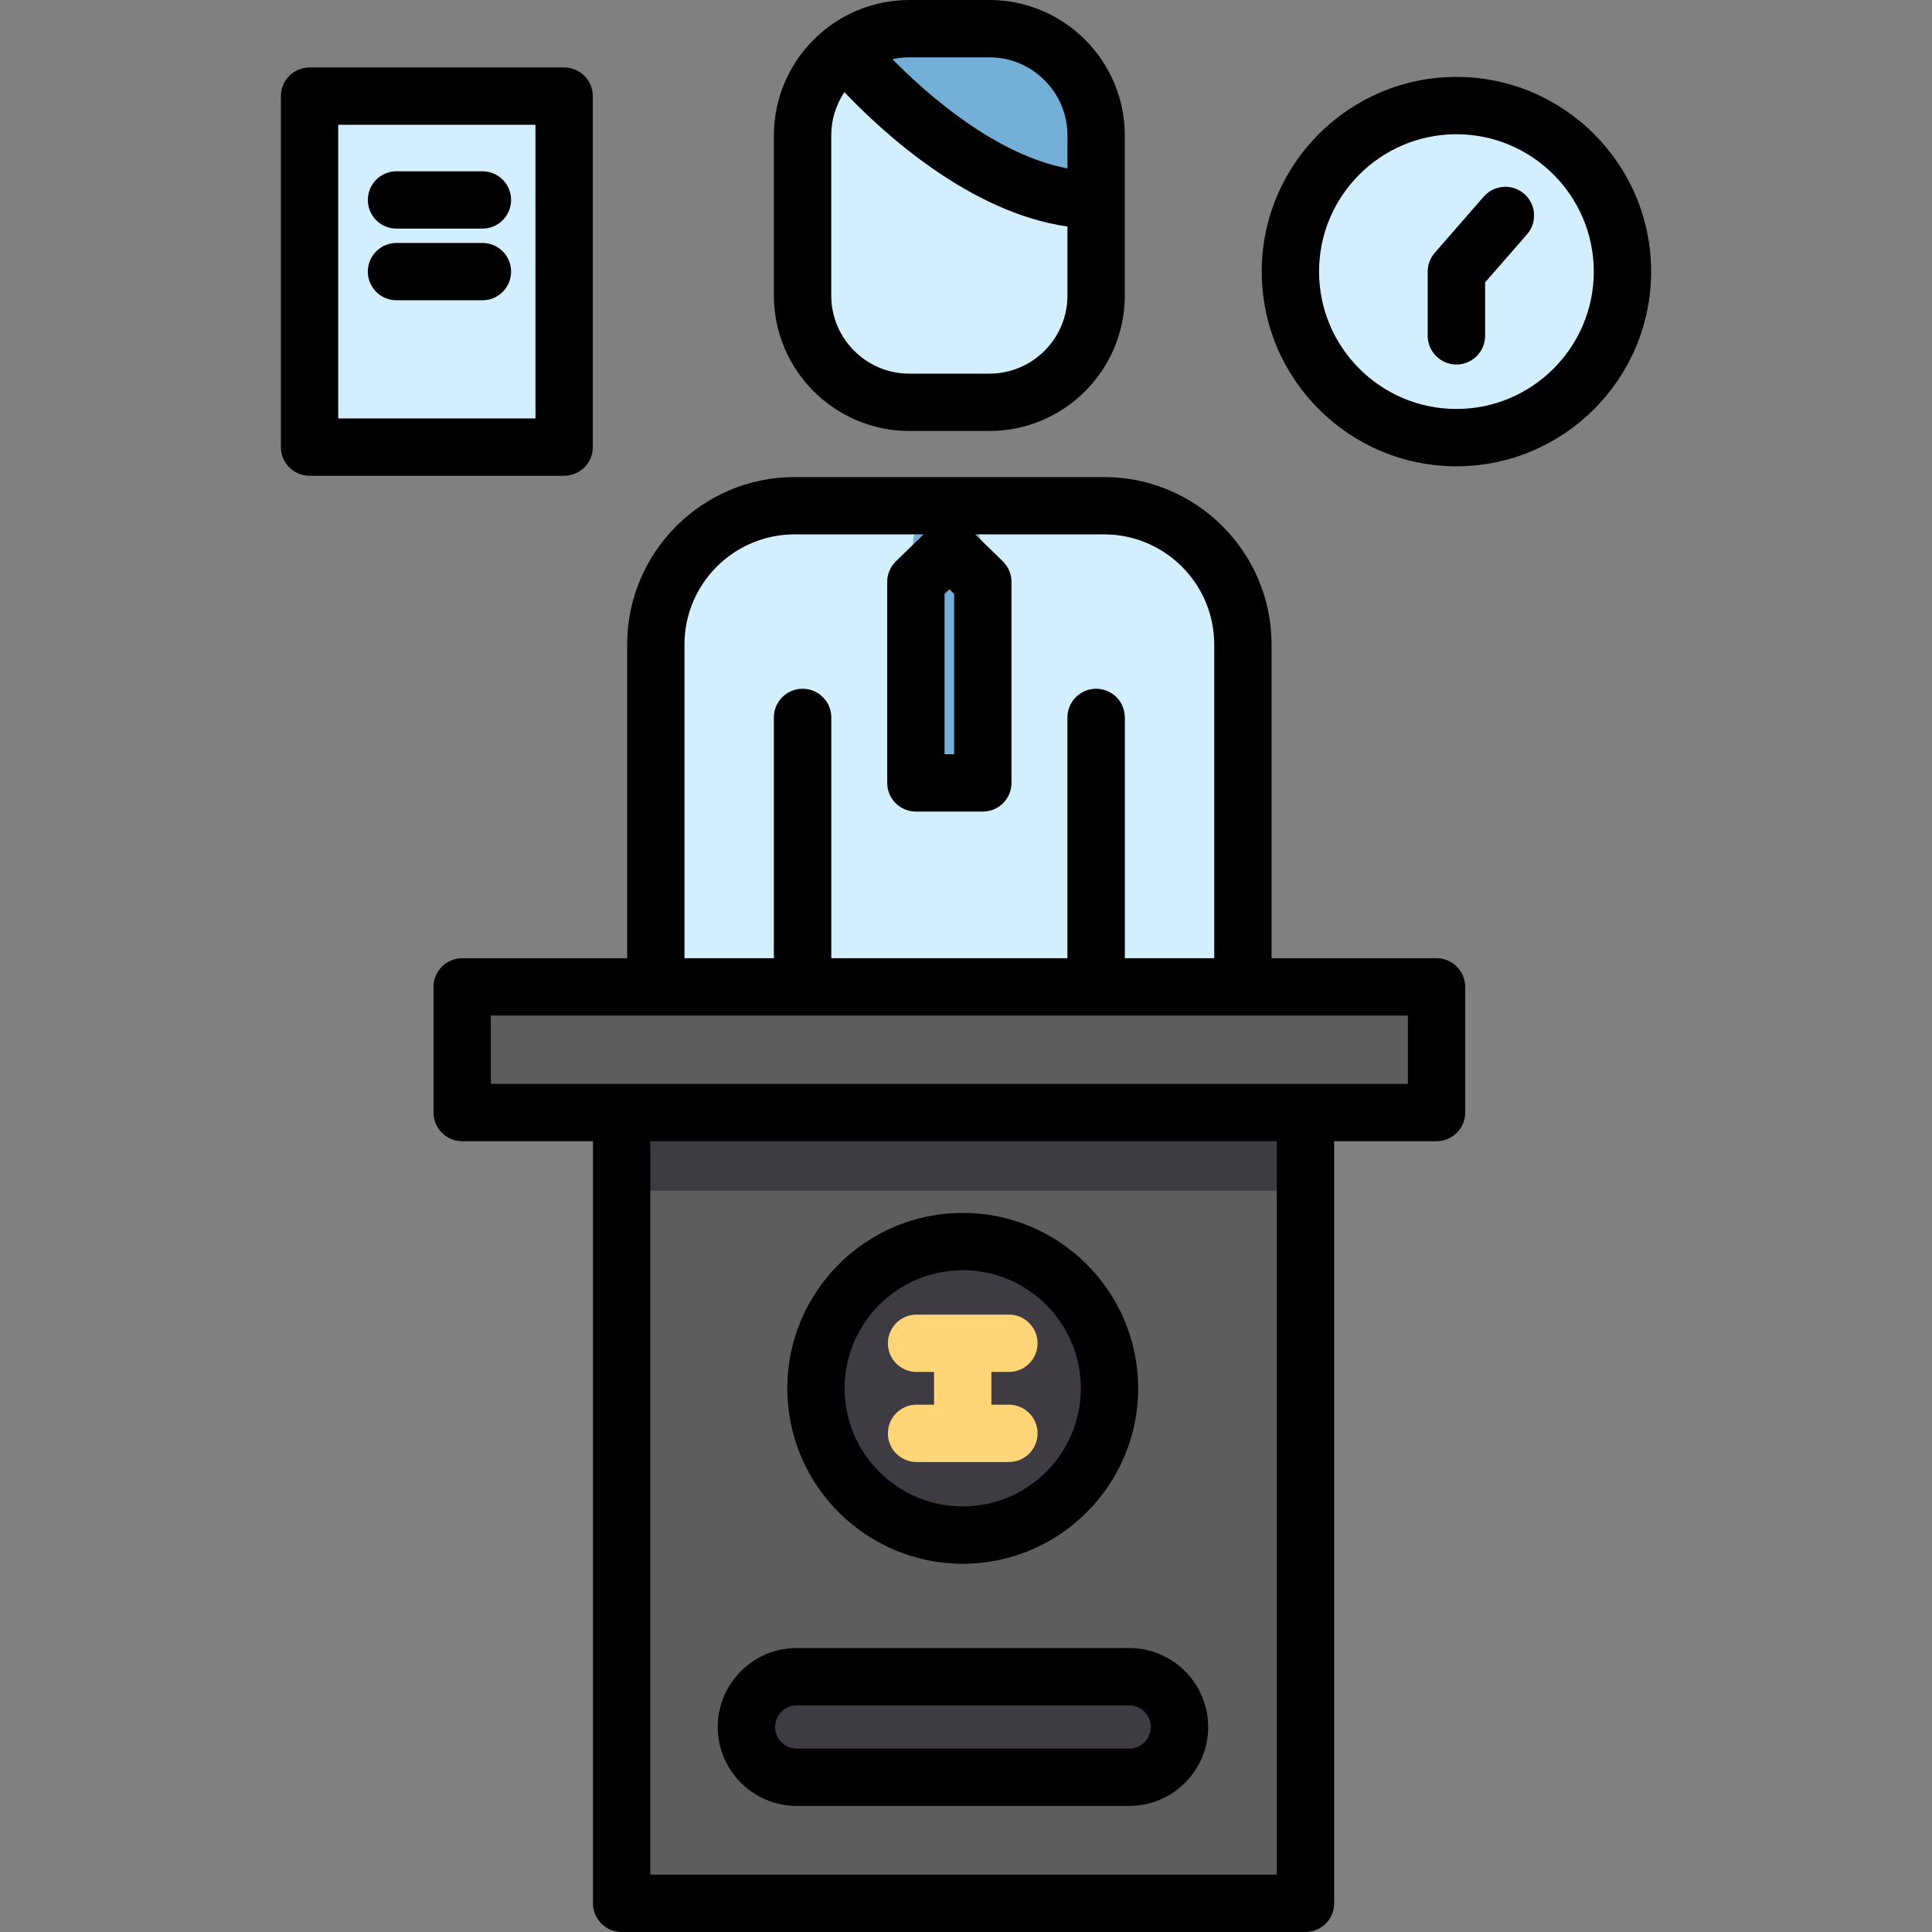 <?xml version="1.0" encoding="iso-8859-1"?>
<!-- Uploaded to: SVG Repo, www.svgrepo.com, Generator: SVG Repo Mixer Tools -->
<svg version="1.1" id="Layer_1" xmlns="http://www.w3.org/2000/svg" xmlns:xlink="http://www.w3.org/1999/xlink" 
	 viewBox="0 0 512 512" xml:space="preserve">
<rect x="0" y="0" width="512" height="512" fill="#808080" stroke="none"/>
<g>
	<path style="fill:#D3EFFD;" d="M329.381,281.766V170.806c0-20.317-16.471-36.788-36.788-36.788h-41.005h-41.006
		c-20.317,0-36.788,16.471-36.788,36.788v110.988L329.381,281.766z"/>
	<path style="fill:#D3EFFD;" d="M262.189,106.617h-21.201c-15.563,0-28.296-12.733-28.296-28.296v-42.43
		c0-15.563,12.733-28.296,28.296-28.296h21.201c15.563,0,28.296,12.733,28.296,28.296V78.32
		C290.486,93.884,277.752,106.617,262.189,106.617z"/>
</g>
<g>
	<path style="fill:#73AFD6;" d="M290.486,269.134c-4.196,0-7.596-3.401-7.596-7.596v-71.405c0-4.195,3.4-7.596,7.596-7.596
		s7.596,3.401,7.596,7.596v71.405C298.082,265.733,294.682,269.134,290.486,269.134z"/>
	<path style="fill:#73AFD6;" d="M212.692,269.134c-4.196,0-7.596-3.401-7.596-7.596v-71.405c0-4.195,3.4-7.596,7.596-7.596
		s7.596,3.401,7.596,7.596v71.405C220.288,265.733,216.888,269.134,212.692,269.134z"/>
</g>
<g>
	<rect x="164.738" y="278.185" style="fill:#5D5D5D;" width="181.226" height="226.217"/>
	<rect x="122.483" y="261.534" style="fill:#5D5D5D;" width="258.212" height="33.299"/>
</g>
<circle style="fill:#3E3B43;" cx="255.134" cy="367.922" r="38.893"/>
<path style="fill:#FFD578;" d="M267.372,372.26h-4.643v-8.681h4.643c4.196,0,7.596-3.401,7.596-7.596s-3.4-7.596-7.596-7.596
	h-24.477c-4.196,0-7.596,3.401-7.596,7.596s3.4,7.596,7.596,7.596h4.642v8.681h-4.642c-4.196,0-7.596,3.401-7.596,7.596
	s3.4,7.596,7.596,7.596h24.477c4.196,0,7.596-3.401,7.596-7.596S271.567,372.26,267.372,372.26z"/>
<path style="fill:#3E3B43;" d="M299.26,470.991h-88.128c-7.328,0-13.324-5.996-13.324-13.324l0,0
	c0-7.328,5.996-13.324,13.324-13.324h88.128c7.328,0,13.324,5.996,13.324,13.324l0,0
	C312.584,464.995,306.588,470.991,299.26,470.991z"/>
<g>
	<path style="fill:#73AFD6;" d="M290.486,52.896V35.892c0-15.563-12.733-28.297-28.296-28.297h-21.201
		c-6.802,0-13.064,2.433-17.959,6.471C228.394,22.113,250.449,51.13,290.486,52.896z"/>
	<path style="fill:#73AFD6;" d="M257.444,206.75h-13.17c-1.262,0-2.284-1.023-2.284-2.284v-61.573c0-0.616,0.249-1.206,0.69-1.636
		l6.585-6.415c0.887-0.864,2.301-0.864,3.188,0l6.585,6.415c0.442,0.429,0.69,1.02,0.69,1.636v61.573
		C259.728,205.728,258.705,206.75,257.444,206.75z"/>
</g>
<g>
	<rect x="82.034" y="25.473" style="fill:#D3EFFD;" width="67.465" height="93.019"/>
	<circle style="fill:#D3EFFD;" cx="385.971" cy="71.982" r="43.998"/>
</g>
<path style="fill:#73AFD6;" d="M385.967,96.587c-4.196,0-7.596-3.401-7.596-7.596V71.979c0-1.836,0.664-3.61,1.873-4.993
	l12.974-14.872c2.757-3.162,7.556-3.489,10.718-0.731c3.161,2.758,3.488,7.557,0.73,10.718l-11.102,12.726V88.99
	C393.564,93.186,390.164,96.587,385.967,96.587z"/>
<rect x="164.627" y="294.836" style="fill:#3E3B43;" width="181.459" height="20.712"/>
<path d="M240.988,114.213h21.202c19.791,0,35.893-16.101,35.893-35.893V35.892C298.082,16.101,281.98,0,262.189,0h-21.202
	c-19.791,0-35.893,16.101-35.893,35.892v42.43C205.095,98.112,221.198,114.213,240.988,114.213z M262.189,99.021h-21.202
	c-11.415,0-20.7-9.286-20.7-20.7V35.892c0-4.242,1.286-8.188,3.484-11.474c10.286,10.818,33.308,31.95,59.116,35.612v18.292
	C282.889,89.735,273.604,99.021,262.189,99.021z M262.189,15.193c11.415,0,20.7,9.286,20.7,20.699v8.743
	c-19.007-3.593-37.043-19.461-46.381-28.941c1.444-0.32,2.94-0.502,4.48-0.502h21.201V15.193z"/>
<path d="M380.698,253.942h-43.72v-83.135c0-24.474-19.91-44.384-44.383-44.384H251.59h-41.005c-24.474,0-44.384,19.91-44.384,44.384
	v83.135h-43.719c-4.196,0-7.596,3.401-7.596,7.596v33.299c0,4.195,3.4,7.596,7.596,7.596h34.664v201.97
	c0,4.195,3.4,7.596,7.596,7.596H345.97c4.196,0,7.596-3.401,7.596-7.596v-201.97H380.7c4.196,0,7.596-3.401,7.596-7.596v-33.299
	C388.294,257.343,384.894,253.942,380.698,253.942z M250.316,157.403l1.273-1.241l1.273,1.241v42.481h-2.546L250.316,157.403
	L250.316,157.403z M181.392,170.806c0-16.097,13.096-29.192,29.192-29.192h34.166l-7.331,7.143c-1.468,1.43-2.296,3.392-2.296,5.441
	v53.282c0,4.195,3.4,7.596,7.596,7.596h17.739c4.196,0,7.596-3.401,7.596-7.596v-53.282c0-2.049-0.827-4.011-2.296-5.441
	l-7.331-7.143h34.166c16.097,0,29.191,13.095,29.191,29.192v83.135h-23.703v-63.809c0-4.195-3.4-7.596-7.596-7.596
	c-4.196,0-7.596,3.401-7.596,7.596v63.809h-62.601v-63.809c0-4.195-3.4-7.596-7.596-7.596s-7.596,3.401-7.596,7.596v63.809h-23.703
	v-83.135H181.392z M338.371,496.807H172.337V302.433h166.035L338.371,496.807L338.371,496.807z M373.101,287.241h-27.134H164.741
	h-34.664v-18.106h243.025L373.101,287.241L373.101,287.241z"/>
<path d="M255.133,414.413c25.637,0,46.493-20.856,46.493-46.493c0-25.636-20.857-46.492-46.493-46.492s-46.492,20.856-46.492,46.492
	C208.639,393.556,229.496,414.413,255.133,414.413z M255.133,336.62c17.26,0,31.301,14.041,31.301,31.3
	c0,17.26-14.041,31.301-31.301,31.301c-17.259,0-31.3-14.041-31.3-31.301C223.832,350.662,237.874,336.62,255.133,336.62z"/>
<path d="M211.131,478.588h88.129c11.536,0,20.92-9.385,20.92-20.92s-9.385-20.92-20.92-20.92h-88.129
	c-11.536,0-20.92,9.385-20.92,20.92S199.596,478.588,211.131,478.588z M211.131,451.939h88.129c3.158,0,5.728,2.57,5.728,5.728
	c0,3.158-2.57,5.728-5.728,5.728h-88.129c-3.158,0-5.728-2.57-5.728-5.728C205.403,454.508,207.973,451.939,211.131,451.939z"/>
<path d="M157.101,118.486V25.471c0-4.195-3.4-7.596-7.596-7.596H82.034c-4.196,0-7.596,3.401-7.596,7.596v93.016
	c0,4.195,3.4,7.596,7.596,7.596h67.47C153.7,126.083,157.101,122.682,157.101,118.486z M141.909,110.89H89.63V33.067h52.277v77.823
	H141.909z"/>
<path d="M385.967,20.384c-28.449,0-51.595,23.145-51.595,51.595s23.146,51.595,51.595,51.595s51.595-23.145,51.595-51.595
	S414.417,20.384,385.967,20.384z M385.967,108.381c-20.072,0-36.402-16.33-36.402-36.402s16.33-36.402,36.402-36.402
	c20.072,0,36.402,16.33,36.402,36.402S406.041,108.381,385.967,108.381z"/>
<path d="M403.936,51.382c-3.162-2.758-7.961-2.431-10.718,0.731l-12.974,14.872c-1.207,1.384-1.873,3.157-1.873,4.993v17.012
	c0,4.195,3.4,7.596,7.596,7.596c4.196,0,7.596-3.401,7.596-7.596V74.826L404.665,62.1C407.424,58.939,407.097,54.14,403.936,51.382z
	"/>
<path d="M105.074,60.583h22.776c4.195,0,7.596-3.401,7.596-7.596s-3.401-7.596-7.596-7.596h-22.776
	c-4.196,0-7.596,3.401-7.596,7.596S100.879,60.583,105.074,60.583z"/>
<path d="M105.074,79.575h22.776c4.195,0,7.596-3.401,7.596-7.596c0-4.195-3.401-7.596-7.596-7.596h-22.776
	c-4.196,0-7.596,3.401-7.596,7.596C97.478,76.174,100.879,79.575,105.074,79.575z"/>
</svg>